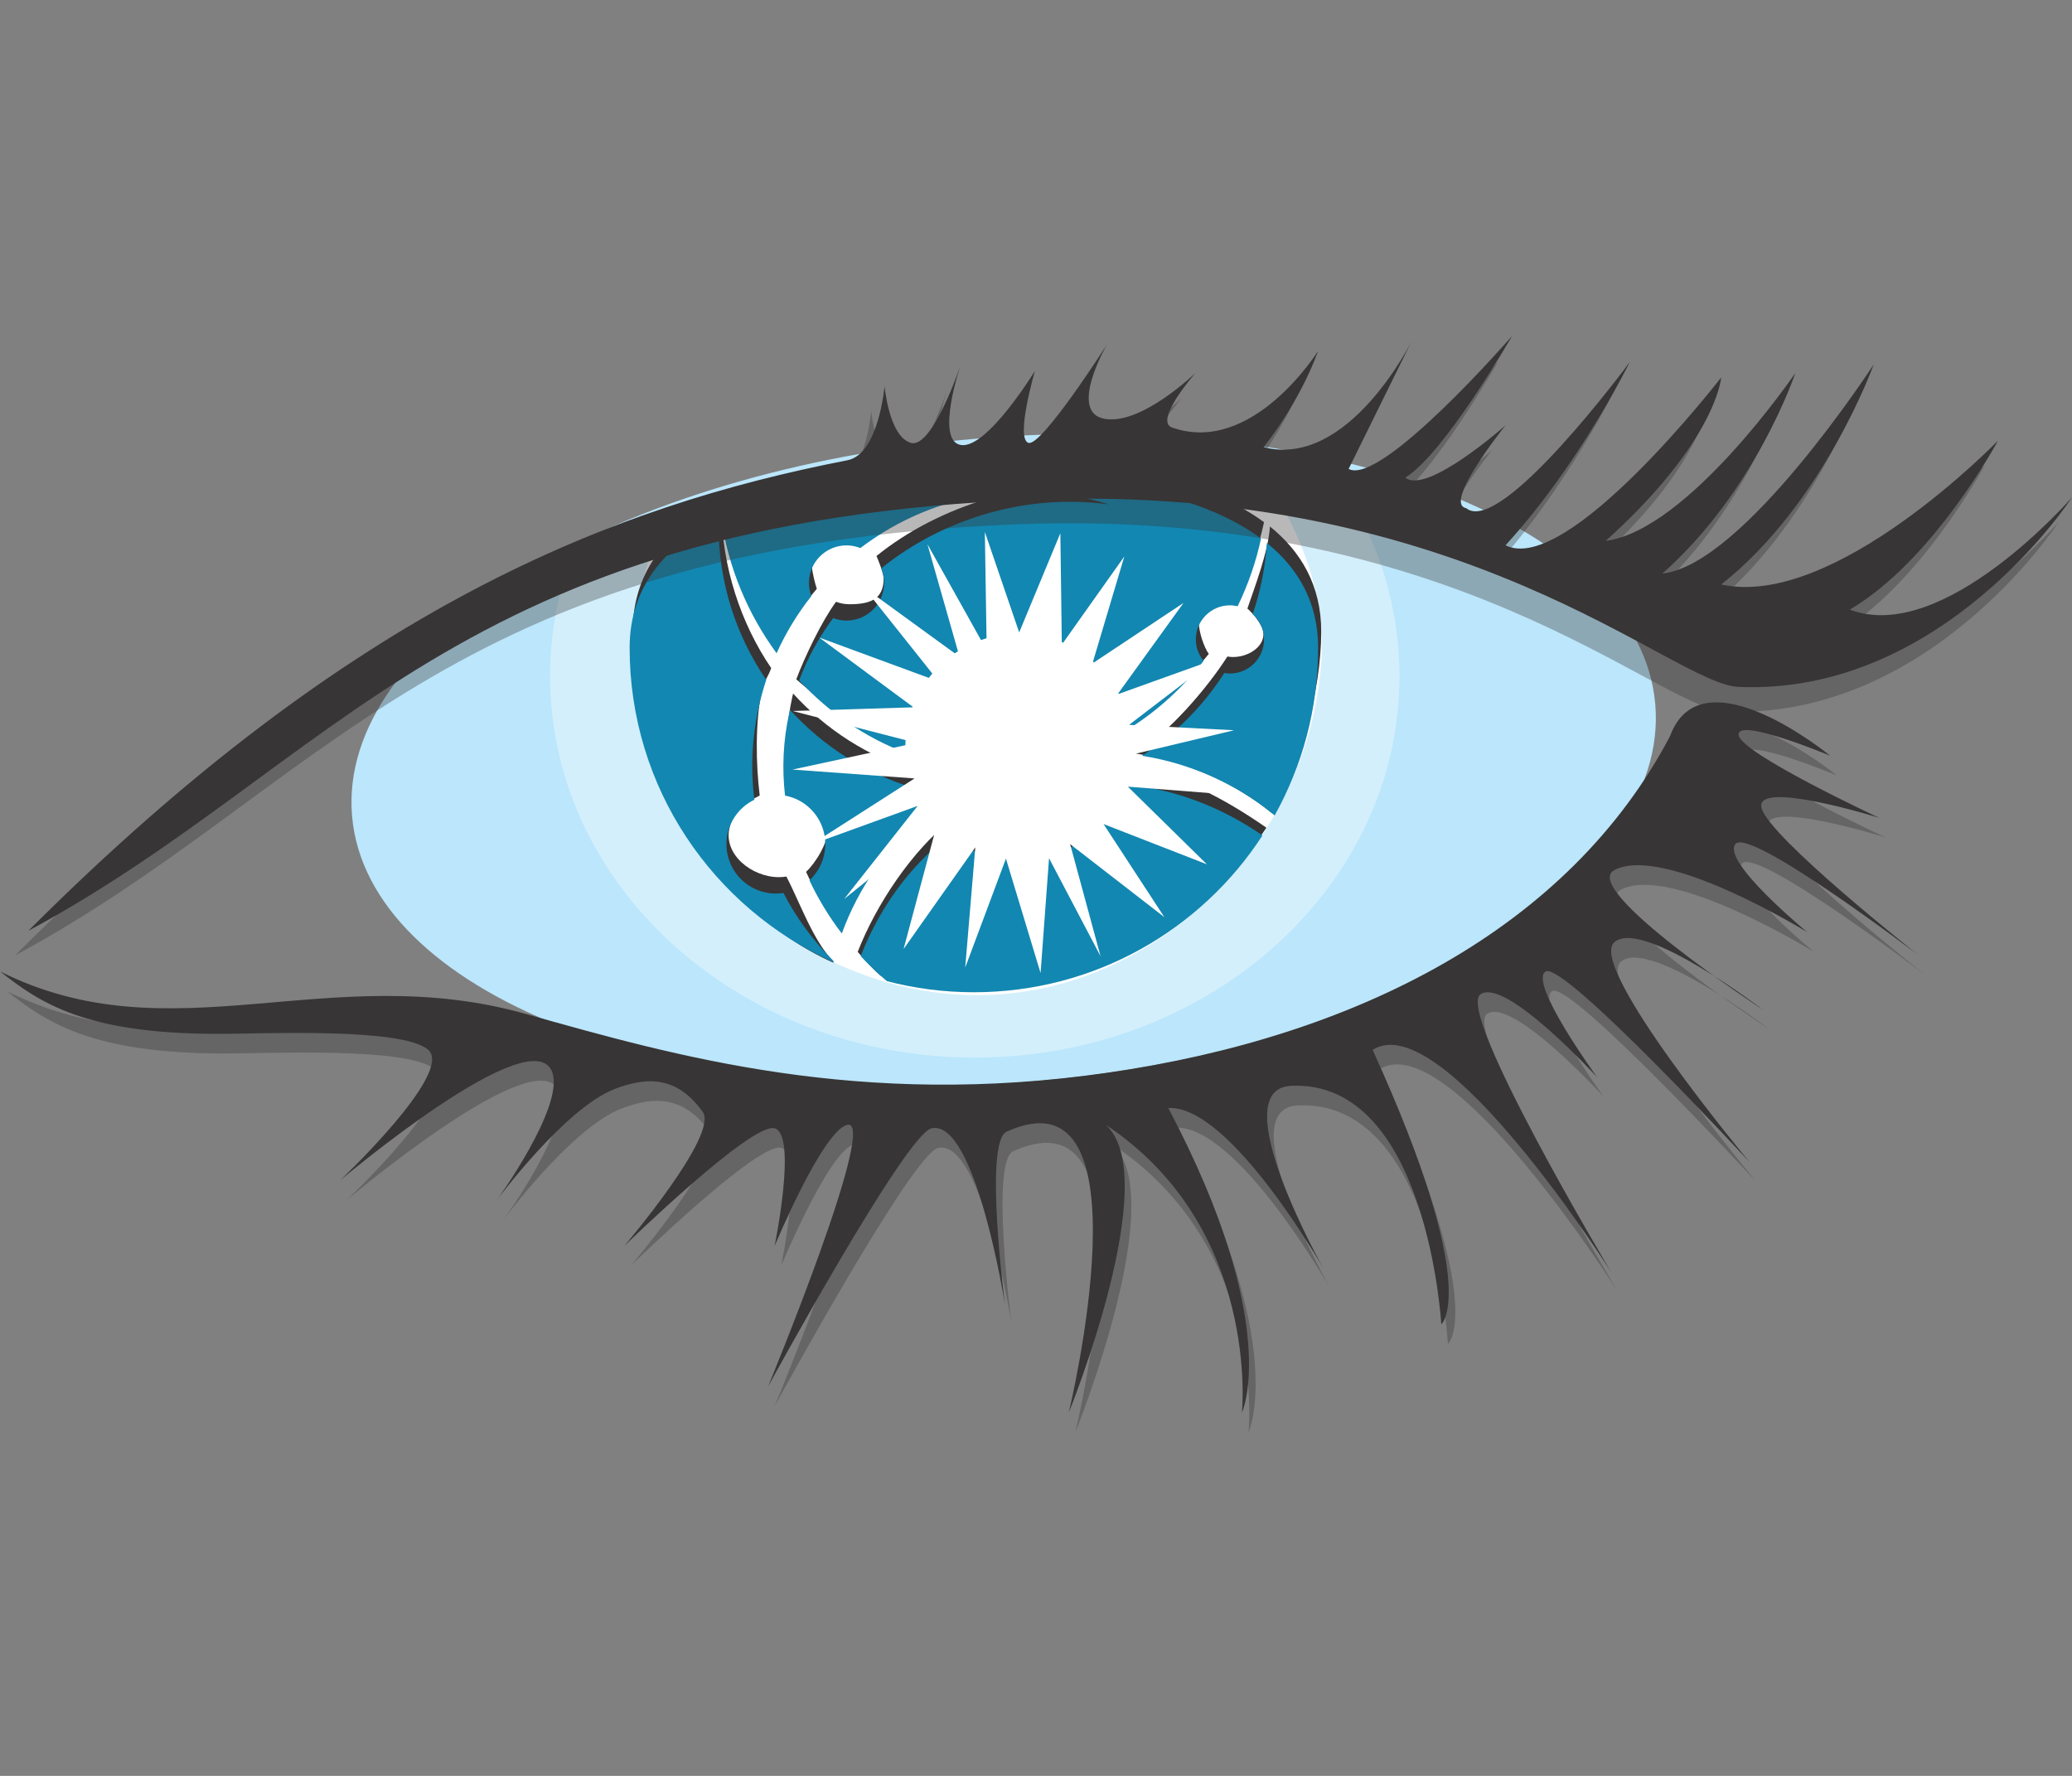 <?xml version="1.0" encoding="UTF-8"?> <svg xmlns="http://www.w3.org/2000/svg" width="105" height="90" viewBox="0 0 105 90" fill="none"><rect x="0" y="0" width="105" height="90" fill="#808080" stroke="none"/><g clip-path="url(#clip0_271_12602)"><path d="M83.882 35.69C84.654 44.685 70.495 53.25 52.26 54.815C34.025 56.379 18.614 50.352 17.841 41.358C17.069 32.359 31.228 23.797 49.463 22.233C67.703 20.669 83.11 26.695 83.882 35.69Z" fill="#BBE6FB"></path><path opacity="0.35" d="M49.998 23.286C43.043 23.173 34.899 25.934 28.845 28.52C28.213 30.338 27.874 32.269 27.874 34.274C27.874 44.946 37.508 53.597 49.397 53.597C61.286 53.597 70.921 44.946 70.921 34.274C70.921 30.896 69.953 27.725 68.256 24.959C63.412 24.206 56.746 23.395 49.998 23.286Z" fill="white"></path><path d="M49.397 23.286C45.547 23.052 38.908 25.061 33.373 27.065C32.531 29.051 32.067 31.223 32.067 33.501C32.067 42.851 40.547 50.434 49.514 50.434C58.482 50.434 66.306 42.843 66.961 33.501C67.176 30.459 66.127 27.596 64.676 25.123C58.938 24.113 52.845 23.496 49.405 23.286" fill="white"></path><path d="M39.513 32.273C39.985 31.227 40.703 30.713 41.393 29.839C41.315 29.632 41.147 28.953 41.147 28.715C41.147 27.666 42.002 26.812 43.051 26.812C43.3 26.812 43.535 26.863 43.753 26.948C46.905 24.546 51.055 23.5 55.224 24.433C55.607 24.518 55.977 24.624 56.344 24.737C52.221 24.167 47.575 25.626 44.416 28.177C44.514 28.403 44.779 29.055 44.779 29.316C44.779 30.369 44.1 30.623 43.047 30.623C42.809 30.623 42.579 30.576 42.368 30.498C41.654 31.458 40.781 33.283 40.352 34.426C42.099 35.99 43.679 36.556 45.734 37.324C45.73 37.227 45.805 37.137 45.805 37.035C45.805 33.864 48.597 31.286 51.769 31.286C54.608 31.286 56.964 33.353 57.425 36.064C58.844 35.163 60.213 34.473 61.259 33.135C61.017 32.838 60.752 31.996 60.752 31.582C60.752 30.627 61.528 29.855 62.48 29.855C62.616 29.855 62.745 29.874 62.87 29.901C63.4 28.809 63.802 27.654 64.055 26.465C59.098 22.794 49.502 23.294 49.502 23.294C49.502 23.294 41.869 22.896 36.701 25.416C37.044 27.908 38.038 30.276 39.505 32.281" fill="#373535"></path><path d="M63.213 30.841C63.564 31.157 63.755 31.434 63.903 31.703C64.368 32.538 63.435 33.298 62.483 33.298C62.386 33.298 62.292 33.287 62.199 33.271C61.122 34.952 59.242 37.105 57.569 38.19C60.135 38.611 62.554 39.637 64.477 41.224C65.877 38.712 66.954 35.085 66.954 32.007C66.954 29.663 65.92 27.943 64.356 26.683C64.274 27.939 63.603 29.694 63.213 30.841Z" fill="#373535"></path><path d="M42.392 46.748C43.246 44.388 45.348 42.559 47.338 40.948C47.045 40.55 46.612 39.563 46.429 39.095C44.003 38.358 41.857 36.977 40.192 35.148C40.18 35.202 40.164 35.253 40.153 35.307C39.841 36.712 39.782 38.12 39.938 39.493C41.1 39.711 41.978 40.725 41.978 41.95C41.978 42.676 41.342 43.729 40.847 44.185C41.385 45.344 41.748 45.901 42.392 46.744" fill="#373535"></path><path d="M42.239 48.729C41.221 47.715 40.515 45.695 39.852 44.423C39.727 44.443 39.603 44.454 39.474 44.454C38.089 44.454 36.642 43.292 36.97 41.95C37.149 41.205 37.664 40.721 38.499 40.316C38.308 38.775 38.257 36.563 38.616 34.964C38.717 34.508 38.936 34.293 39.08 33.856C37.555 31.625 36.568 28.692 36.568 25.786C36.568 25.681 36.572 25.576 36.576 25.47C33.998 26.765 32.063 28.801 32.063 32.008C32.063 39.103 36.147 46.057 42.228 48.788C42.232 48.768 42.236 48.749 42.239 48.729Z" fill="#373535"></path><path d="M57.187 38.923C56.403 41.158 54.277 42.761 51.773 42.761C50.435 42.761 49.206 42.301 48.231 41.533C46.218 43.101 44.393 45.851 43.464 48.242C43.882 48.69 44.17 49.057 44.638 49.455C46.047 49.822 47.985 49.455 49.506 49.455C55.634 49.455 61.064 46.728 64.176 41.946C62.109 40.515 59.667 39.15 57.187 38.923Z" fill="#373535"></path><path d="M39.357 33.1C39.829 32.054 40.422 31.087 41.116 30.209C41.038 30.003 40.995 29.78 40.995 29.542C40.995 28.489 41.849 27.639 42.899 27.639C43.148 27.639 43.382 27.69 43.601 27.775C46.752 25.373 50.903 24.327 55.072 25.259C55.455 25.345 55.825 25.451 56.192 25.564C52.069 24.994 47.813 26.254 44.654 28.805C44.752 29.031 44.802 29.285 44.802 29.546C44.802 30.599 43.948 31.45 42.899 31.45C42.661 31.45 42.431 31.403 42.22 31.325C41.506 32.285 40.921 33.342 40.496 34.484C41.998 36.103 43.839 37.379 45.894 38.151C45.89 38.053 45.879 37.956 45.879 37.855C45.879 34.683 48.449 32.113 51.62 32.113C54.464 32.113 56.816 34.18 57.272 36.891C58.692 35.99 59.952 34.832 60.993 33.494C60.752 33.197 60.6 32.823 60.6 32.405C60.6 31.45 61.376 30.677 62.328 30.677C62.464 30.677 62.593 30.697 62.718 30.724C63.248 29.632 63.65 28.477 63.903 27.288C58.946 23.617 49.35 24.117 49.35 24.117C49.35 24.117 41.717 23.719 36.548 26.239C36.892 28.731 37.886 31.099 39.353 33.104" fill="#1287B1"></path><path d="M63.482 31.126C63.833 31.442 64.055 31.894 64.055 32.405C64.055 33.361 63.279 34.133 62.328 34.133C62.23 34.133 62.136 34.121 62.043 34.106C60.966 35.787 59.542 37.219 57.869 38.303C60.342 38.689 62.671 39.738 64.594 41.326C65.994 38.814 66.798 35.924 66.798 32.842C66.798 30.498 65.764 28.778 64.2 27.518C64.118 28.774 63.872 29.983 63.478 31.13" fill="#1287B1"></path><path d="M42.657 47.318C43.511 44.958 44.997 42.84 46.986 41.229C46.694 40.831 46.456 40.394 46.273 39.926C43.846 39.189 41.701 37.808 40.036 35.978C40.024 36.033 40.008 36.084 39.997 36.135C39.681 37.539 39.626 38.947 39.782 40.32C40.944 40.534 41.822 41.553 41.822 42.777C41.822 43.503 41.51 44.158 41.019 44.614C41.467 45.566 42.017 46.471 42.661 47.31" fill="#1287B1"></path><path d="M42.236 48.702C41.218 47.688 40.359 46.526 39.7 45.254C39.575 45.273 39.451 45.285 39.318 45.285C37.933 45.285 36.814 44.166 36.814 42.781C36.814 41.79 37.391 40.936 38.226 40.53C38.035 38.99 38.101 37.394 38.46 35.795C38.561 35.339 38.686 34.89 38.83 34.453C37.305 32.222 36.412 29.523 36.412 26.613C36.412 26.508 36.416 26.402 36.42 26.297C33.842 27.588 31.907 29.628 31.907 32.834C31.907 39.93 36.143 46.026 42.22 48.757C42.224 48.737 42.228 48.718 42.232 48.698" fill="#1287B1"></path><path d="M57.031 39.754C56.246 41.989 54.121 43.592 51.617 43.592C50.279 43.592 49.05 43.132 48.075 42.364C46.062 43.932 44.545 46.065 43.616 48.456C44.034 48.905 44.478 49.326 44.943 49.724C46.351 50.091 47.829 50.286 49.35 50.286C55.478 50.286 60.869 47.122 63.977 42.34C61.91 40.905 59.507 39.98 57.027 39.754" fill="#1287B1"></path><path d="M57.233 38.272L62.538 37.008L57.214 36.735L61.547 33.423L56.633 35.187L59.975 30.556L55.361 33.622L56.976 28.201L53.809 32.667L53.734 27.023L51.648 32.05L49.908 26.96L50.002 32.955L46.998 27.58L48.625 33.287L43.749 29.741L47.568 34.539L41.518 32.312L46.292 35.846L40.168 36.033L46.429 37.648L40.16 39.001L46.347 39.45L41.132 42.789L46.503 40.842L42.778 45.562L47.486 41.763L45.789 48.097L49.424 42.945L48.913 49.034L50.977 43.514L52.732 49.315L53.161 43.495L55.771 48.46L54.23 42.781L59.004 46.479L55.923 41.763L61.161 43.803L57.155 39.867L62.526 40.288L57.237 38.256L57.233 38.272Z" fill="white"></path><path opacity="0.35" d="M0.761 48.421C17.213 31.972 30.351 26.894 42.275 24.577C43.854 24.269 44.151 20.82 44.151 20.82C44.151 20.82 44.373 23.36 45.477 23.691C46.581 24.023 48.016 19.717 48.016 19.717C48.016 19.717 46.69 23.582 48.016 23.801C49.343 24.023 51.769 20.048 51.769 20.048C51.769 20.048 50.774 23.469 51.437 23.691C52.1 23.914 55.412 18.722 55.412 18.722C55.412 18.722 53.426 22.143 55.303 22.474C57.179 22.806 59.917 20.138 59.917 20.138C59.917 20.138 57.764 22.58 58.723 22.915C62.807 24.351 66.115 19.042 66.115 19.042C66.115 19.042 65.35 21.37 63.361 23.91C67.667 25.014 70.866 18.527 70.866 18.527L67.667 25.014C69.325 25.899 75.948 18.277 75.948 18.277C75.948 18.277 72.524 24.241 70.538 25.454C71.642 26.34 75.617 22.806 75.617 22.806C75.617 22.806 72.415 26.781 73.627 27.003C75.394 28.438 81.909 19.607 81.909 19.607C81.909 19.607 79.369 24.795 75.617 28.883C78.753 30.451 86.546 20.38 86.546 20.38C86.546 20.38 86.324 23.582 80.695 28.661C84.892 28.111 90.303 20.157 90.303 20.157C90.303 20.157 88.313 26.121 83.566 30.315C87.685 29.886 94.277 19.717 94.277 19.717C94.277 19.717 91.738 26.785 86.55 30.869C92.292 32.14 100.573 23.582 100.573 23.582C100.573 23.582 97.316 29.655 93.064 32.14C97.811 33.962 104.325 26.453 104.325 26.453C104.325 26.453 97.811 36.501 87.432 36.06C84.026 35.916 73.725 25.731 51.659 26.566C22.51 27.666 16.328 40.031 0.761 48.421Z" fill="#373535"></path><path d="M1.435 47.173C17.888 30.724 31.025 25.646 42.949 23.325C44.529 23.017 44.826 19.573 44.826 19.573C44.826 19.573 45.048 22.112 46.152 22.443C47.256 22.775 48.691 18.469 48.691 18.469C48.691 18.469 47.365 22.334 48.691 22.552C50.017 22.771 52.444 18.8 52.444 18.8C52.444 18.8 51.449 22.221 52.112 22.443C52.775 22.666 56.087 17.474 56.087 17.474C56.087 17.474 54.101 20.899 55.977 21.226C57.854 21.558 60.592 18.89 60.592 18.89C60.592 18.89 58.439 21.332 59.398 21.667C63.482 23.102 66.79 17.794 66.79 17.794C66.79 17.794 66.025 20.122 64.036 22.662C68.342 23.766 71.541 17.279 71.541 17.279L68.342 23.766C70 24.647 76.623 17.029 76.623 17.029C76.623 17.029 73.202 22.989 71.213 24.206C72.317 25.092 76.292 21.558 76.292 21.558C76.292 21.558 73.089 25.533 74.302 25.755C76.069 27.19 82.583 18.359 82.583 18.359C82.583 18.359 80.044 23.547 76.292 27.635C79.428 29.207 87.221 19.132 87.221 19.132C87.221 19.132 86.999 22.334 81.37 27.413C85.567 26.859 90.977 18.909 90.977 18.909C90.977 18.909 88.988 24.873 84.241 29.067C88.36 28.637 94.952 18.469 94.952 18.469C94.952 18.469 92.413 25.537 87.225 29.62C92.967 30.892 101.248 22.334 101.248 22.334C101.248 22.334 97.991 28.407 93.739 30.892C98.486 32.714 105 25.205 105 25.205C105 25.205 98.486 35.253 88.107 34.812C84.701 34.668 74.404 24.479 52.334 25.318C23.185 26.418 17.003 38.783 1.435 47.173Z" fill="#373535"></path><path opacity="0.35" d="M0.332 50.223C9.026 54.584 16.975 49.56 26.996 52.384C34.614 54.53 43.889 57.178 56.473 55.356C69.06 53.535 79.826 48.07 84.959 38.299C86.558 33.938 93.072 39.294 93.072 39.294C93.072 39.294 88.325 37.305 88.434 38.245C88.543 39.181 95.557 42.442 95.557 42.442C95.557 42.442 89.207 40.452 89.597 41.946C89.983 43.436 97.546 49.4 97.546 49.4C97.546 49.4 88.988 42.886 88.274 43.768C87.556 44.653 91.917 48.238 91.917 48.238C91.917 48.238 84.686 43.768 82.146 45.086C80.321 46.034 89.655 52.158 89.655 52.158C89.655 52.158 83.582 47.52 82.146 48.733C80.711 49.95 88.992 59.885 88.992 59.885C88.992 59.885 79.607 49.728 78.671 50.223C77.731 50.719 81.265 55.579 81.265 55.579C81.265 55.579 76.627 50.5 75.359 51.382C74.088 52.267 81.983 65.459 81.983 65.459C81.983 65.459 73.425 51.936 69.895 54.198C75.441 66.372 73.374 68.111 73.374 68.111C73.374 68.111 72.668 55.692 65.756 56.023C62.277 56.191 67.41 65.299 67.41 65.299C67.41 65.299 62.686 56.979 59.539 57.147C65.339 68.123 63.272 72.585 63.272 72.585C63.272 72.585 64.231 63.212 56.364 57.993C59.344 60.642 54.495 72.585 54.495 72.585C54.495 72.585 58.762 54.99 51.347 58.344C50.177 58.875 51.265 67.121 51.265 67.121C51.265 67.121 49.775 57.681 47.54 58.177C46.238 58.465 39.259 71.259 39.259 71.259C39.259 71.259 44.974 57.432 43.234 58.009C41.966 58.43 39.591 64.137 39.591 64.137C39.591 64.137 40.749 58.504 39.591 58.173C38.432 57.841 31.973 64.137 31.973 64.137C31.973 64.137 36.775 58.504 35.948 57.346C34.692 55.59 33.221 55.505 31.478 56.187C28.939 57.178 25.518 61.816 25.518 61.816C25.518 61.816 28.927 57.116 28.334 55.356C27.378 52.529 17.568 60.821 17.568 60.821C17.568 60.821 23.364 55.356 22.038 54.198C20.712 53.039 13.519 53.398 11.273 53.391C4.649 53.371 2.352 51.815 0.343 50.223" fill="#373535"></path><path d="M0 49.229C8.694 53.59 16.644 48.566 26.664 51.39C34.282 53.535 43.558 56.183 56.145 54.362C68.732 52.54 79.494 47.076 84.631 37.305C86.23 32.944 92.744 38.299 92.744 38.299C92.744 38.299 87.997 36.314 88.106 37.25C88.216 38.186 95.229 41.447 95.229 41.447C95.229 41.447 88.879 39.462 89.269 40.952C89.655 42.442 97.218 48.406 97.218 48.406C97.218 48.406 88.66 41.892 87.943 42.773C87.225 43.655 91.586 47.243 91.586 47.243C91.586 47.243 84.354 42.773 81.815 44.092C79.989 45.039 89.323 51.163 89.323 51.163C89.323 51.163 83.25 46.526 81.815 47.743C80.379 48.96 88.66 58.894 88.66 58.894C88.66 58.894 79.276 48.737 78.336 49.233C77.399 49.728 80.93 54.588 80.93 54.588C80.93 54.588 76.292 49.51 75.024 50.391C73.752 51.273 81.647 64.468 81.647 64.468C81.647 64.468 73.089 50.945 69.559 53.207C75.106 65.381 73.039 67.117 73.039 67.117C73.039 67.117 72.333 54.697 65.421 55.029C61.941 55.197 67.075 64.305 67.075 64.305C67.075 64.305 62.351 55.984 59.203 56.152C65.003 67.129 62.936 71.591 62.936 71.591C62.936 71.591 63.896 62.218 56.028 56.999C59.008 59.647 54.16 71.591 54.16 71.591C54.16 71.591 58.427 53.995 51.012 57.35C49.842 57.88 50.93 66.126 50.93 66.126C50.93 66.126 49.44 56.687 47.205 57.182C45.902 57.471 38.924 70.265 38.924 70.265C38.924 70.265 44.638 56.437 42.899 57.014C41.631 57.435 39.255 63.142 39.255 63.142C39.255 63.142 40.414 57.51 39.255 57.182C38.097 56.85 31.638 63.142 31.638 63.142C31.638 63.142 36.439 57.51 35.612 56.351C34.356 54.596 32.886 54.514 31.142 55.193C28.603 56.183 25.178 60.821 25.178 60.821C25.178 60.821 28.587 56.121 27.994 54.362C27.035 51.534 17.229 59.827 17.229 59.827C17.229 59.827 23.025 54.362 21.699 53.203C20.373 52.045 13.18 52.404 10.933 52.396C4.31 52.377 2.013 50.82 0.004 49.229" fill="#373535"></path></g><defs><clipPath id="clip0_271_12602"><rect width="105" height="90" fill="white"></rect></clipPath></defs></svg> 